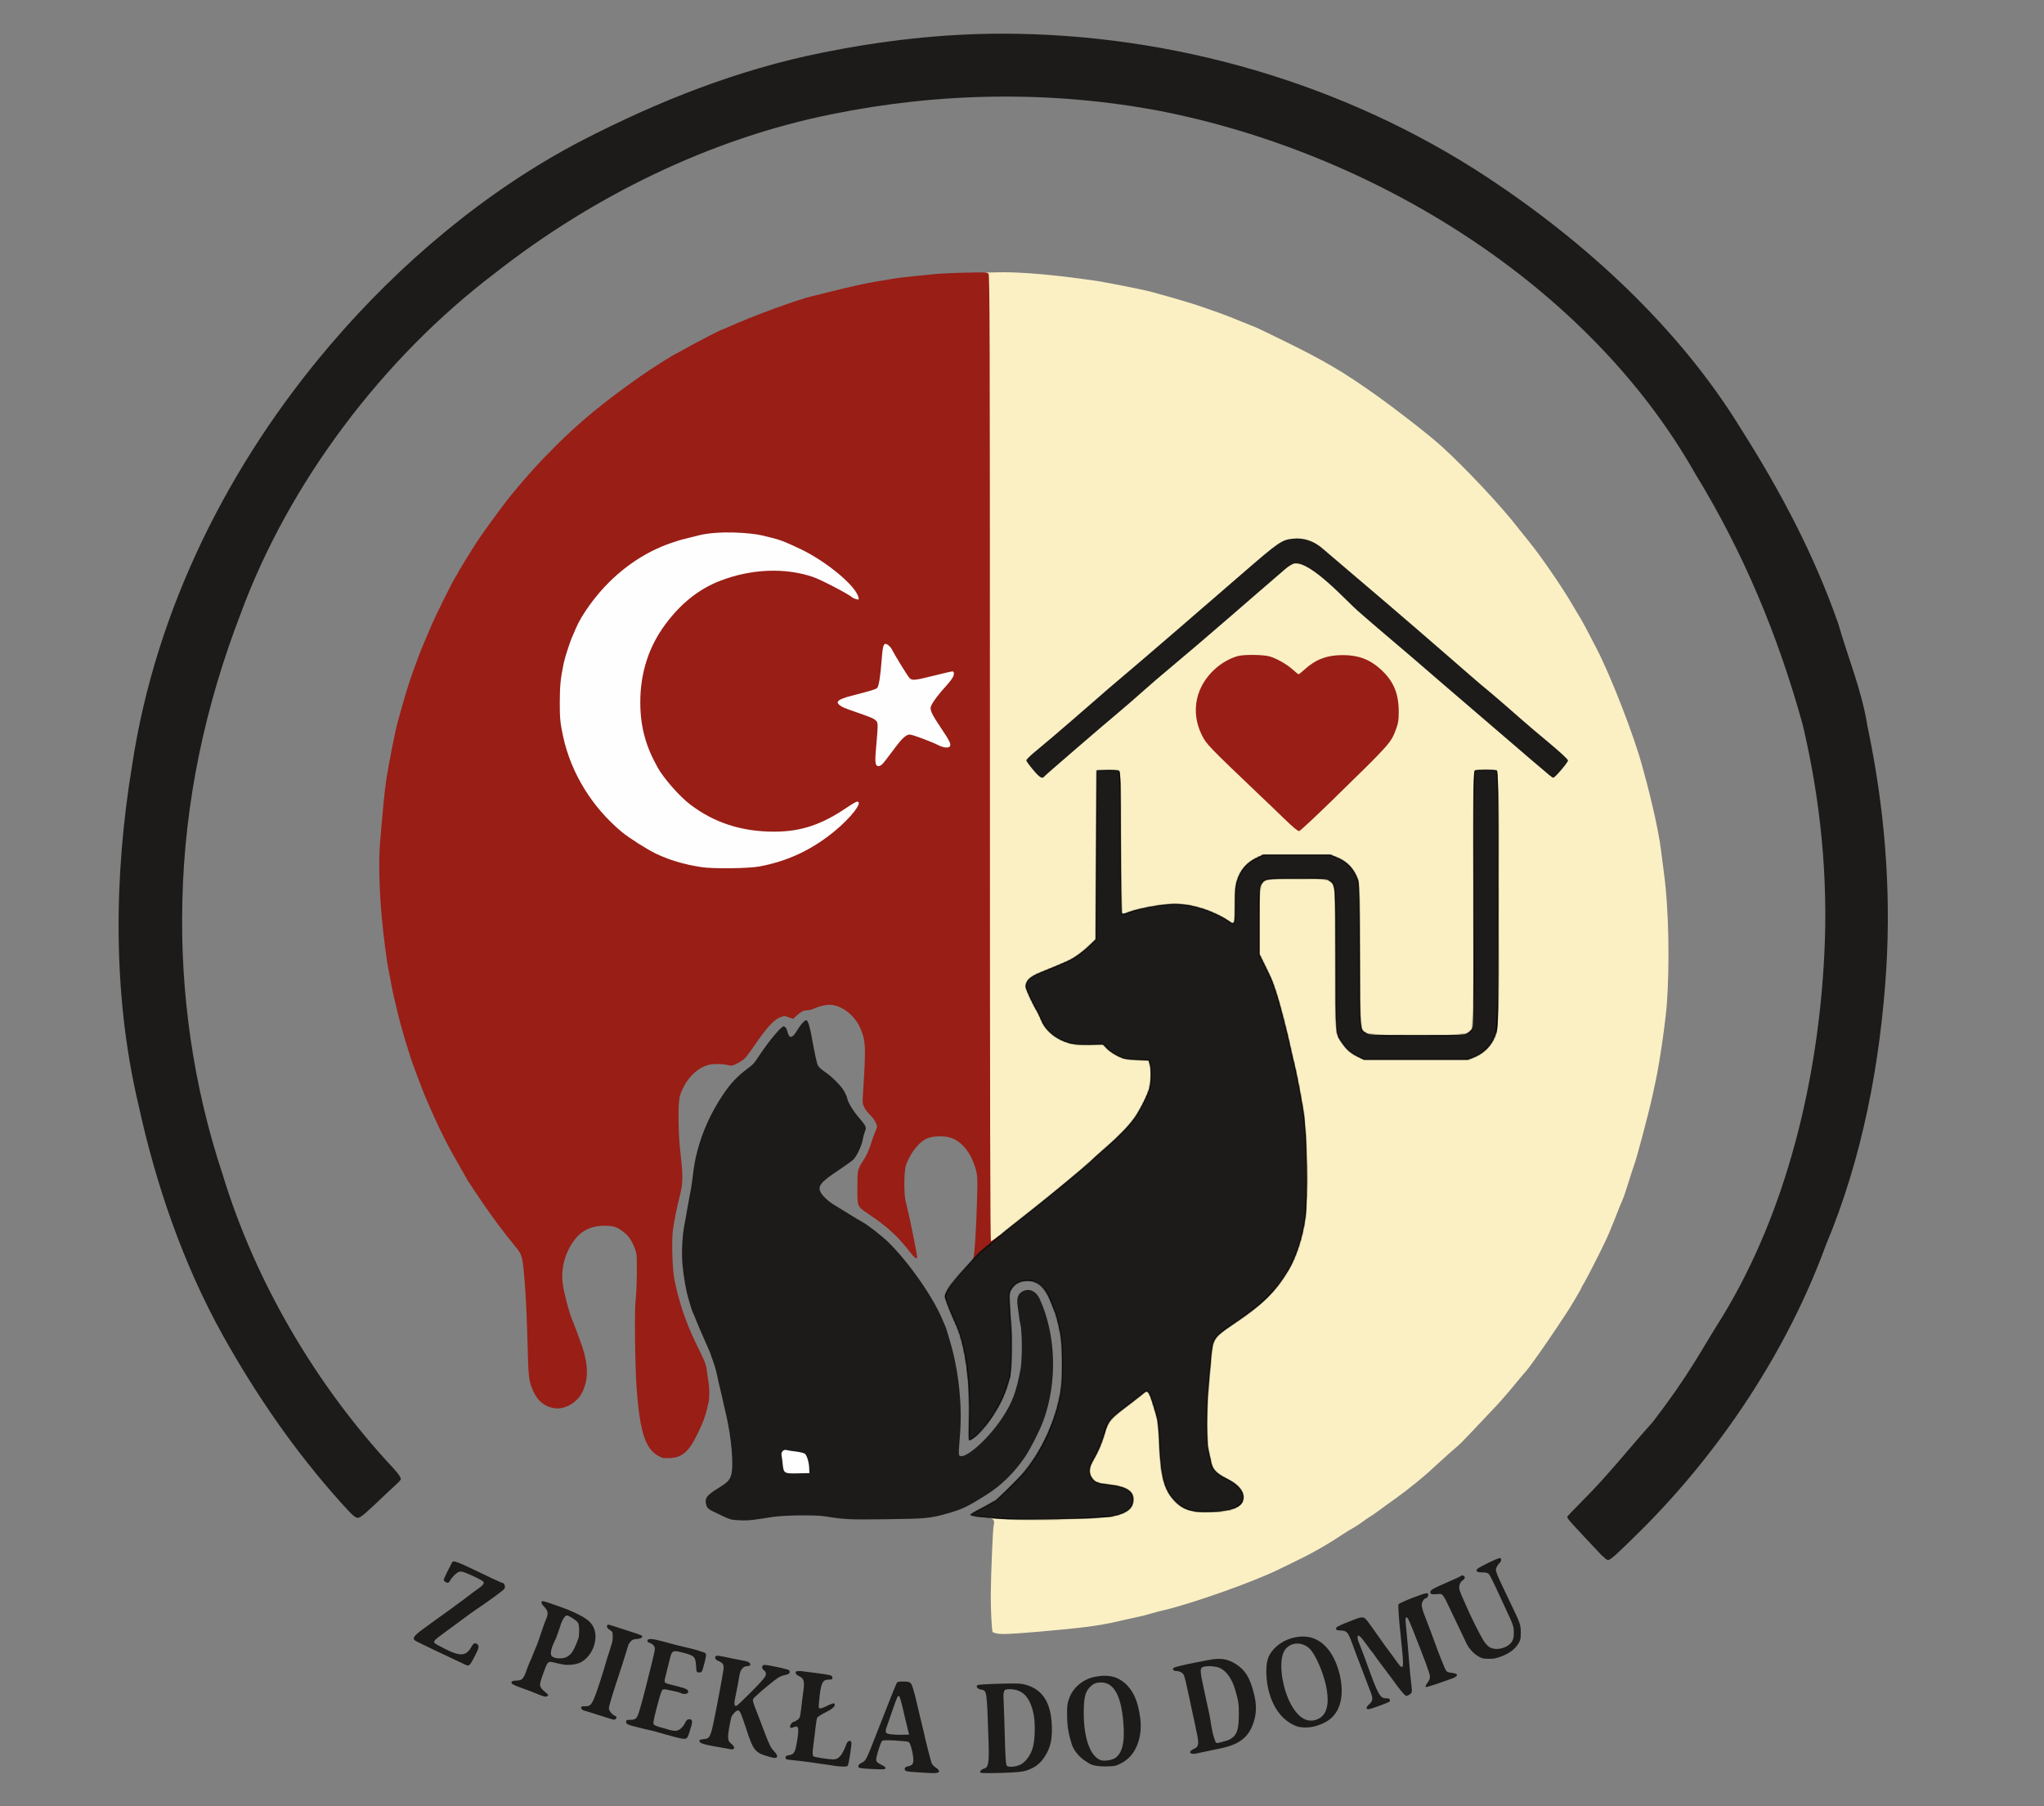 <svg width="1222" height="1080" viewBox="0 0 1222 1080" fill="none" xmlns="http://www.w3.org/2000/svg">
<rect x="0" y="0" width="1222" height="1080" fill="#808080" stroke="none"/>
<path d="M417.885 520.183C407.353 518.58 398.654 516.003 390.353 512.055C384.914 509.421 374.383 502.725 370.092 499.175C352.233 484.348 339.698 463.969 334.949 442.044C333.175 433.916 332.888 430.824 332.888 419.432C332.946 407.926 333.289 404.49 335.35 394.53C335.98 391.495 339.129 381.821 340.216 379.359C340.674 378.443 341.648 376.095 342.449 374.206C345.827 366.078 354.24 354.4 362.595 346.212C374.157 334.82 387.322 326.749 401.631 322.225C407.471 320.336 409.014 319.935 415.655 318.446C433.5 314.445 454.404 317.587 457.267 318.389C458.412 318.675 461.16 319.363 463.335 319.878C473.637 322.283 491.325 331.556 501.112 339.741C511.356 348.27 514.62 352.335 515.02 357.088L515.249 360.18H512.788C511.414 360.18 509.696 359.836 509.009 359.436C508.322 359.092 505.231 357.317 502.142 355.542C488.29 347.529 481.423 344.895 471.007 343.578C454.293 341.516 436.15 345.467 420.695 354.626C411.252 360.237 398.545 374.26 393.049 385.251C379.999 411.012 382.232 440.094 398.946 463.336C401.866 467.402 410.565 476.388 414.344 479.251C421.325 484.577 430.371 489.383 437.524 491.559C454.467 496.655 470.377 496.77 484.515 491.788C489.496 490.013 498.595 485.149 504.604 481.084C509.127 477.992 510.157 477.534 512.444 477.534H515.135V480.282C515.135 483.603 512.845 487.322 507.524 492.533C492.813 506.902 475.701 515.946 455.896 519.725C449.315 520.985 425.046 521.271 417.89 520.183H417.885Z" fill="#FEFEFE"/>
<path d="M521.939 458.529C521.481 457.728 521.367 455.609 521.653 452.119C522.741 435.746 522.798 433.515 521.767 432.37C520.737 431.225 519.821 430.881 509.977 427.446C499.789 423.896 499.102 423.438 499.102 419.948C499.102 416.798 499.904 416.226 507.114 414.336C519.248 411.187 521.767 410.443 522.626 409.641C523.714 408.668 524.63 402.83 525.431 392.294C525.775 388.057 526.29 384.223 526.634 383.823C527.034 383.422 528.294 383.078 529.553 383.078C532.53 383.078 533.561 384.281 539.111 393.668C545.349 404.259 545.349 404.259 547.123 404.259C547.925 404.259 552.734 403.228 557.769 401.968C567.67 399.506 571.449 399.105 572.021 400.594C573.224 403.686 571.678 407.176 566.926 412.272C565.609 413.703 563.09 416.738 561.316 419.026L558.052 423.263L559.255 425.553C559.884 426.813 562.06 430.249 564.006 433.109C566.01 435.972 568.186 439.404 568.873 440.721C570.304 443.527 570.476 447.303 569.216 448.334C568.128 449.25 562.177 448.735 559.887 447.532C559.029 447.074 555.136 445.414 551.245 443.811C544.894 441.234 544.092 441.005 543.004 441.749C541.516 442.723 538.997 445.757 534.362 452.053C528.924 459.379 528.523 459.78 525.32 459.78C523.144 459.78 522.515 459.551 521.942 458.521L521.939 458.529Z" fill="#FEFEFE"/>
<path d="M467.509 881.291C466.993 880.661 466.478 878.543 466.249 876.252C466.02 874.077 465.734 871.156 465.562 869.785C465.276 868.01 465.505 866.979 466.192 865.891C467.28 864.231 467.394 864.231 477.754 865.834C483.021 866.693 483.934 867.208 484.449 869.842C485.594 875.282 486.052 879.344 485.708 880.719L485.365 882.265H476.838C469.512 882.265 468.253 882.15 467.509 881.291Z" fill="#FEFEFE"/>
<path d="M596.519 976.723C595.202 976.494 593.828 976.093 593.484 975.75C592.912 975.177 592.225 961.094 592.339 952.68C592.454 940.372 593.599 913.58 594.057 912.091C594.801 909.743 594.114 908.197 592.11 907.682C591.309 907.51 590.679 906.938 590.679 906.48C590.679 905.735 591.194 905.678 593.713 905.964C604.359 907.224 654.384 906.651 662.224 905.105C668.576 903.903 671.439 902.815 673.442 900.811C678.824 895.371 673.385 890.393 660.85 889.247C652.323 888.446 649.632 885.984 649.632 879.058C649.632 876.195 649.976 874.878 651.407 872.19C655.128 865.321 656.502 862.229 658.217 856.733C659.19 853.583 660.392 850.265 660.793 849.234C661.652 847.288 664.629 844.654 675.389 836.468C678.08 834.407 680.885 832.174 681.684 831.487C683.287 829.998 687.58 829.654 688.379 830.914C690.097 833.548 693.761 846.543 694.047 850.778C694.161 852.839 694.562 859.364 694.906 865.376C695.822 882.322 697.882 889.247 703.948 895.66C709.616 901.673 716.14 903.216 729.075 901.73C734.743 901.1 739.778 899.039 740.694 896.92C742.297 893.485 738.69 889.193 731.251 885.471C724.956 882.322 723.41 880.604 722.208 875.396C719.975 865.493 719.918 864.348 720.204 846.944C720.548 830.17 720.834 825.248 722.551 809.219C723.181 803.095 723.696 800.632 724.612 799.086C725.815 797.082 730.337 793.418 737.491 788.668C754.319 777.505 763.82 767.43 770.687 753.576C774.809 745.162 777.039 737.776 778.699 726.727C779.73 719.745 779.902 688.372 778.986 678.183C777.898 666.619 774.635 647.669 771.26 633.532C764.679 605.709 760.729 591.855 757.236 584.243C756.263 582.239 755.519 580.463 755.519 580.292C755.519 580.177 754.546 578.459 753.401 576.455L751.225 572.848V550.694C751.225 529.113 751.282 528.54 752.427 526.937C754.66 523.96 754.889 523.902 775.894 523.902H795.353L797.3 525.907C798.788 527.453 799.304 528.54 799.647 531.174C799.933 533.007 800.105 552.297 800.105 573.993C800.105 596.09 800.334 614.238 800.62 615.211C802.624 621.851 806.915 626.89 813.212 629.924L817.048 631.814L844.637 631.986C861.752 632.1 873.428 631.928 875.372 631.585C881.724 630.44 886.876 626.947 890.368 621.51C894.204 615.441 894.032 619.563 894.032 537.187C894.032 469.867 893.918 462.766 893.116 462.423C891.971 461.965 884.646 461.965 883.501 462.423C882.7 462.766 882.585 470.035 882.585 539.019C882.585 598.841 882.413 615.501 881.841 616.646C881.44 617.39 880.238 618.65 879.207 619.337L877.204 620.711L846.867 620.54L816.473 620.368L814.584 618.993C813.553 618.249 812.408 617.047 812.122 616.245C811.836 615.443 811.607 598.154 811.607 574.969C811.607 550.64 811.378 533.694 811.034 531.464C809.775 523.908 805.252 517.781 798.442 514.518L794.721 512.743H775.548C756.833 512.743 756.318 512.8 753.57 514.06C749.677 515.835 746.073 518.927 743.783 522.417C740.577 527.226 740.061 529.743 740.061 541.478C740.061 547.204 739.89 552.24 739.718 552.756C739.145 554.302 734.909 553.958 732.565 552.183C729.53 549.835 720.831 545.887 715.163 544.227C705.205 541.364 692.784 541.994 679.849 546.059C677.215 546.861 673.669 547.548 671.951 547.605L668.802 547.662L668.631 505.184L668.516 462.649L667.199 462.363C666.512 462.191 663.993 462.076 661.646 462.191L657.352 462.363L657.066 512.74C656.894 540.448 656.723 563.231 656.608 563.346C656.551 563.46 654.891 565.121 652.944 567.068C649.108 570.847 643.959 574.566 640.18 576.226C633.313 579.204 630.164 580.578 625.527 582.35C619.917 584.526 615.969 587.16 615.454 588.989C615.111 590.535 617.343 595.686 621.236 602.328C622.267 604.046 623.698 606.966 624.385 608.738C626.732 614.636 633.599 620.016 641.328 622.077C643.618 622.649 647.397 622.936 652.947 622.936H661.188L662.677 624.539C667.486 629.635 672.177 631.522 681.621 632.037L688.259 632.381L689.003 634.671C690.263 638.336 689.633 650.357 687.973 654.706C684.595 663.464 679.502 671.652 673.491 677.833C670.285 681.154 649.28 699.987 640.467 707.431C634.115 712.813 617.63 725.977 610.359 731.474C607.554 733.593 605.149 735.482 604.977 735.712C604.806 735.883 602.458 737.773 599.768 739.891C595.474 743.212 594.443 743.728 592.442 743.728H590.095V455.838C590.095 297.552 589.923 166.86 589.752 165.486L589.408 162.966L597.592 162.795C607.493 162.566 624.895 163.883 640.349 165.887C646.529 166.746 652.541 167.49 653.628 167.662C658.437 168.234 683.564 173.159 688.256 174.473C703.253 178.596 711.894 181.169 717.219 183.002C720.482 184.147 725.632 185.922 728.609 186.953C731.586 187.983 737.823 190.445 742.517 192.392C747.155 194.282 751.045 195.885 751.159 195.885C751.331 195.885 758.427 199.321 767.072 203.555C791.741 215.634 803.016 222.273 822.361 236.013C836.613 246.202 854.641 260.285 862.256 267.21C876.68 280.377 897.914 303.046 907.529 315.583C909.418 317.988 912.223 321.481 913.766 323.368C920.347 331.267 934.142 351.305 940.096 361.609C941.928 364.758 943.989 368.248 944.733 369.393C945.935 371.34 949.885 378.666 954.749 388.226C963.391 405.057 977.185 440.607 981.879 458.352C982.624 461.215 983.769 465.449 984.456 467.797C985.486 471.576 987.719 480.792 989.036 486.687C990.639 493.841 992.413 503.174 992.929 507.581C993.329 510.444 994.245 517.655 994.99 523.61C997.623 543.474 998.253 576.736 996.535 600.035C995.734 610.911 992.299 634.668 989.955 645.659C989.497 647.778 988.581 652.012 987.951 654.99C985.604 665.809 978.221 693.574 976.79 697.067C976.389 698.04 974.958 702.392 973.641 706.741C972.324 711.093 970.664 716.014 969.92 717.617C969.176 719.221 967.115 724.257 965.397 728.837C963.622 733.418 960.874 739.886 959.274 743.15C954.523 752.938 948.972 763.7 947.197 766.735C946.281 768.281 945.537 769.598 945.537 769.712C945.537 770.228 938.956 781.448 936.552 784.998C935.063 787.231 932.373 791.236 930.655 793.87C924.246 803.544 914.914 816.768 912.681 819.345C911.365 820.776 907.529 825.414 904.04 829.649C900.605 833.886 894.653 840.525 890.818 844.476C887.039 848.427 881.546 854.207 878.626 857.357C875.707 860.506 872.332 863.881 871.187 864.798C869.068 866.515 860.026 874.643 856.591 877.85C851.782 882.488 841.079 891.131 834.212 895.998C831.75 897.716 827.574 900.751 824.883 902.752C822.249 904.699 819.501 906.588 818.814 906.932C818.185 907.333 816.353 908.535 814.75 909.738C813.204 910.94 810.685 912.543 809.196 913.402C807.651 914.204 804.387 916.208 801.929 917.869C792.714 923.993 783.328 929.26 772.393 934.471C771.134 935.101 767.527 936.876 764.381 938.365C749.385 945.748 712.467 958.801 695.985 962.637C693.924 963.095 690.832 963.897 689.118 964.412C685.225 965.557 683.106 966.13 677.957 967.218C675.781 967.676 671.261 968.649 667.941 969.451C657.238 971.97 646.535 973.345 620.721 975.575C604.98 976.892 599.773 977.178 596.51 976.72L596.519 976.723ZM791.581 479.884C829.128 443.247 829.93 442.388 833.078 433.744C836.971 423.04 833.25 410.503 823.578 401.745C811.558 390.868 795.302 390.582 782.824 400.943C777.958 405.009 774.698 405.238 770.862 401.802C767.656 398.882 761.59 395.449 757.64 394.247C754.033 393.159 744.59 393.101 741.155 394.132C728.677 397.969 718.432 409.704 716.887 422.012C716.314 426.764 717.402 431.972 720.093 437.469C722.783 442.909 725.302 445.597 747.796 466.952C759.3 477.886 772.98 491.053 774.927 493.114C775.442 493.629 776.129 494.03 776.53 493.973C776.873 493.916 783.683 487.563 791.584 479.89L791.581 479.884ZM626.054 459.391C627.886 457.845 635.669 451.263 643.283 444.621C650.952 438.039 659.425 430.71 662.17 428.362C664.861 426.072 668.636 422.808 670.526 421.15C674.476 417.715 677.908 414.74 682.259 411.133C686.209 407.811 689.47 405.009 691.989 402.775C693.076 401.802 698 397.565 702.863 393.388C707.729 389.208 713.165 384.573 714.883 383.084C716.6 381.595 723.696 375.528 730.624 369.631C737.548 363.676 744.876 357.38 746.937 355.605C748.998 353.83 754.262 349.309 758.67 345.53C763.079 341.808 767.198 338.261 767.828 337.631C769.717 335.856 772.465 334.997 776.011 334.997C779.904 334.997 781.164 335.684 788.088 341.751C790.493 343.87 793.985 346.904 795.872 348.448C797.704 350.051 800.566 352.456 802.166 353.887C805.315 356.636 806.288 357.495 812.182 362.473C814.243 364.191 817.048 366.596 818.477 367.913C819.908 369.173 821.854 370.833 822.828 371.635C823.744 372.436 828.095 376.158 832.443 379.935C836.794 383.714 841.428 387.719 842.745 388.807C845.092 390.811 855.623 399.798 867.414 409.93C870.906 412.908 875.025 416.398 876.571 417.772C878.174 419.089 880.235 420.921 881.151 421.723C882.124 422.582 884.93 424.986 887.446 427.162C889.965 429.281 897.061 435.405 903.244 440.673C919.328 454.527 927.856 461.796 928.371 461.968C928.6 462.025 930.145 460.536 931.863 458.589L934.897 455.039L932.092 452.463C929.287 449.943 895.69 421.036 891.682 417.715C890.537 416.741 884.872 411.874 879.09 406.838C873.308 401.799 866.383 395.79 863.693 393.557C861.002 391.324 855.452 386.574 851.33 382.967C847.208 379.416 836.047 369.8 826.489 361.614C810.691 348.104 797.24 336.483 793.178 332.933C792.262 332.189 791.575 331.158 791.575 330.7C791.575 330.242 791.174 329.841 790.602 329.841C790.086 329.841 788.884 329.211 787.911 328.467C783.503 325.146 777.838 323.256 773.83 323.829C772.285 324.058 769.537 324.917 767.707 325.833C764.043 327.608 761.012 330.07 734.912 352.739C732.851 354.514 725.926 360.466 719.457 366.021C712.991 371.575 704.747 378.615 701.14 381.764C691.697 389.892 667.543 410.674 661.703 415.653C659.013 417.944 655.237 421.207 653.348 422.865C651.459 424.526 646.194 429.046 641.614 432.94C637.034 436.834 633.03 440.266 632.686 440.61C632.286 440.896 629.767 443.129 627.019 445.477C624.213 447.824 620.667 450.974 619.121 452.402L616.316 454.979L619.235 458.529C620.896 460.476 622.327 462.079 622.441 462.079C622.613 462.079 624.216 460.877 626.048 459.388L626.054 459.391Z" fill="#FBF0C4"/>
<path d="M396.078 871.617C386.177 867.838 382.684 858.279 380.566 829.311C379.65 816.602 379.249 783.114 379.994 777.502C380.337 774.811 380.681 767.485 380.738 761.186C380.795 750.482 380.738 749.508 379.478 746.302C377.589 741.435 375.872 738.975 372.783 736.57C368.718 733.478 366.829 732.849 361.221 732.849C352.98 732.906 347.026 735.998 342.506 742.637C337.354 750.25 335.296 759.01 336.495 767.883C337.068 772.521 340.274 784.829 341.705 788.09C342.793 790.609 347.029 801.944 348.114 805.208C351.778 816.313 351.778 824.67 348.228 832.171C345.366 838.241 338.213 842.589 332.144 842.017C326.19 841.387 321.67 838.009 318.979 832.114C316.117 825.875 315.888 824.1 315.373 802.688C314.743 778.358 313.369 757.579 312.052 752.311C311.365 749.505 310.621 748.303 307.472 744.469C301.178 736.857 295.51 729.241 289.044 719.911C286.754 716.647 280.173 706.687 279.543 705.656C271.302 691.229 269.012 687.11 265.977 681.212C262.886 675.142 258.366 665.411 255.446 658.428C254.988 657.34 254.244 655.565 253.786 654.535C253.328 653.504 252.24 650.641 251.324 648.239C250.408 645.834 248.863 641.714 247.889 639.137C246.115 634.385 245.886 633.698 243.08 624.654C239.187 612.231 235.412 596.831 233.522 586.298C233.179 584.237 232.664 581.546 232.377 580.286C231.347 575.877 229.458 561.282 228.313 549.088C226.767 533.058 226.309 515.027 227.168 504.437C228.656 486.117 230.087 471.235 230.946 466.082C232.664 455.434 236.328 436.828 237.527 432.593C237.813 431.677 238.844 427.898 239.817 424.294C242.851 413.474 245.027 406.603 247.371 400.25C248.574 396.929 250.119 392.809 250.749 391.092C251.436 389.374 252.638 386.282 253.554 384.223C254.413 382.162 256.245 377.928 257.562 374.778C260.31 368.196 270.841 347.013 272.501 344.666C273.074 343.807 273.589 342.948 273.589 342.833C273.589 342.375 282.231 328.349 285.666 323.142C289.673 317.072 301.464 301.045 305.526 296.064C315.656 283.813 321.553 277.288 331.683 267.153C346.68 252.154 360.36 240.877 382.624 225.133C389.033 220.61 403.687 211.337 404.431 211.337C404.488 211.337 407.351 209.733 410.783 207.844C416.622 204.523 431.158 197.025 431.788 197.025C431.959 197.025 433.448 196.395 435.108 195.65C449.647 189.068 476.491 179.162 485.935 176.989C487.022 176.76 492.058 175.501 497.096 174.241C507.856 171.492 517.814 169.317 523.425 168.4C525.658 168.057 528.749 167.542 530.292 167.255C536.131 166.167 541.224 165.595 559.484 163.82C562.632 163.533 570.816 163.133 577.629 163.018C588.275 162.732 590.164 162.846 590.965 163.591C591.71 164.392 591.824 194.445 591.824 453.256C591.824 663.808 591.996 742.004 592.454 742.004C592.797 742.004 594.057 741.26 595.259 740.287C597.893 738.168 598.122 738.168 598.122 740.115C598.122 741.718 595.488 744.524 593.427 745.154C592.912 745.325 592.339 746.127 592.168 746.871C591.767 748.36 590.221 749.448 587.588 749.963C585.985 750.307 585.355 750.937 584.725 753.055C584.496 753.685 583.088 755.5 582 755.5C580.34 755.5 581.004 753.972 581.805 752.483C582.664 750.765 583.695 733.822 584.21 714.242C584.439 705.255 584.324 702.736 583.523 699.644C581.176 690.657 576.198 683.728 570.072 680.868C566.351 679.15 560.171 678.864 555.476 680.181C550.381 681.613 544.487 688.595 541.625 696.612C540.48 699.876 540.308 713.1 541.338 717.678C541.682 719.281 542.655 723.404 543.457 726.836C545.174 734.506 548.323 750.364 548.323 751.509C548.323 753.285 546.72 752.139 543.628 748.074C536.818 739.259 530.349 733.304 519.704 726.149C512.207 721.11 512.55 721.797 512.607 710.062C512.607 698.957 512.55 699.357 516.729 692.83C517.932 690.998 519.649 687.218 520.508 684.415C521.367 681.61 522.569 678.234 523.199 676.917C523.771 675.543 524.286 674.112 524.286 673.654C524.286 671.936 522.512 668.901 520.279 666.728C518.962 665.468 517.359 663.407 516.729 662.147C515.642 660.086 515.584 659.284 515.928 653.847C517.76 625.739 517.645 622.363 514.268 614.576C511.176 607.536 504.366 601.867 497.668 600.836C494.92 600.436 490.457 601.295 486.793 602.955C485.534 603.528 483.587 604.043 482.5 604.043C480.324 604.043 478.721 604.902 475.919 607.536L474.201 609.139L471.568 608.223C469.106 607.307 468.763 607.307 466.301 608.28C462.923 609.54 458.46 614.292 452.335 623.222C445.697 632.839 445.181 633.411 441.231 635.53C437.853 637.305 437.567 637.362 434.879 636.733C430.929 635.874 425.436 635.931 422.459 637.019C415.305 639.481 409.18 646.521 406.489 655.225C405.287 659.175 405.401 677.092 406.661 687.911C408.378 702.681 408.378 707.145 406.661 713.959C404.542 722.545 403.34 728.271 402.31 735.425C401.451 741.266 401.966 759.068 403.168 764.908C405.974 778.762 410.207 791.185 416.276 803.55C421.314 813.739 422.001 815.4 422.456 818.721C422.742 820.439 423.315 824.504 423.773 827.765C424.231 831.026 424 836 423.83 837.496C421.883 846.426 420.91 849.174 416.963 857.36C411.982 867.721 407.863 871.385 400.764 871.729C398.646 871.843 396.527 871.786 396.069 871.614L396.078 871.617ZM454.172 518.008C470.887 514.858 485.079 508.219 498.53 497.285C508.66 489.043 516.274 479.251 512.439 479.251C511.923 479.251 509.175 480.855 506.316 482.802C491.147 493.105 478.784 497.228 462.76 497.228C443.415 497.228 426.93 491.903 412.62 480.969C406.326 476.217 396.937 465.512 393.276 459.045C385.95 445.992 382.859 434.543 382.802 420.117C382.745 402.369 387.84 386.514 398.027 372.946C407.356 360.466 418.116 351.995 430.709 347.185C449.309 340.03 469.515 339.286 486.227 345.009C490.864 346.612 506.831 354.912 509.407 357.088C509.865 357.489 511.01 358.004 511.926 358.233C513.529 358.634 513.586 358.577 513.186 356.974C511.411 350.048 493.955 335.564 478.386 328.178C469.744 324.055 466.08 322.623 461.615 321.596C459.439 321.08 461.615 321.596 455.546 320.107C449.477 318.618 429.738 316.967 417.369 320.164C405 323.361 409.185 322.054 403.346 323.943C389.036 328.467 375.872 336.538 364.31 347.929C355.954 356.115 347.539 367.793 344.164 375.924C343.362 377.813 342.389 380.161 341.931 381.077C340.843 383.539 337.695 393.213 337.065 396.248C335.118 405.636 334.717 409.758 334.66 419.432C334.603 428.992 334.946 432.599 336.664 440.326C341.416 462.251 353.951 482.633 371.807 497.457C376.101 501.007 386.632 507.704 392.068 510.338C400.366 514.289 409.068 516.862 419.599 518.466C426.581 519.496 447.531 519.267 454.17 518.008H454.172ZM527.836 456.525C528.637 455.609 531.156 452.345 533.446 449.256C539.229 441.414 541.573 439.181 543.92 439.181C545.523 439.181 556.913 443.418 561.493 445.763C564.012 447.023 566.989 447.309 567.788 446.336C568.818 445.133 567.845 443.072 562.75 435.517C557.654 427.904 556.341 425.442 556.341 423.209C556.341 421.491 560.234 415.997 565.498 410.271C566.929 408.725 568.704 406.492 569.391 405.346C570.65 403.285 570.593 401.396 569.276 401.396C568.933 401.396 564.467 402.426 559.489 403.686C546.497 406.892 545.294 407.064 543.634 405.232C542.489 403.972 534.763 391.435 532.931 387.771C532.53 387.084 531.614 386.11 530.813 385.537C528.351 383.991 527.836 385.194 527.149 393.952C526.347 404.542 525.431 410.382 524.344 411.356C523.485 412.157 520.966 412.902 508.832 416.051C501.22 418.055 499.388 419.487 501.85 421.491C503.224 422.693 504.827 423.38 511.694 425.728C520.909 428.935 522.168 429.45 523.599 430.767C525.031 432.084 525.031 432.313 523.657 448.4C522.97 456.127 523.313 458.074 525.317 458.074C525.889 458.074 527.034 457.387 527.836 456.528V456.525Z" fill="#991E16"/>
<path d="M767.427 489.155C762.961 484.803 756.667 478.793 753.518 475.816C721.925 445.703 721.238 444.962 718.375 439.178C711.623 425.324 714.883 409.982 726.903 399.506C730.681 396.185 735.716 393.382 740.067 392.237C743.788 391.206 755.293 391.378 759.068 392.466C763.362 393.726 769.371 397.161 772.92 400.365C774.523 401.854 776.069 403.056 776.355 403.113C776.584 403.113 778.244 401.854 779.962 400.25C786.543 394.238 793.355 391.664 802.742 391.664C812.013 391.664 818.826 394.184 825.292 400.021C833.075 407.061 836.224 414.448 836.224 425.496C836.224 430.42 835.995 432.135 834.793 435.456C831.587 444.214 831.816 443.985 796.845 478.106C786.371 488.353 777.328 496.767 776.699 496.882C775.954 496.996 773.092 494.649 767.427 489.155Z" fill="#991E16"/>
<path d="M549.528 1059.67C541.458 1059.16 540.886 1059.04 540.886 1057.55C540.886 1056.75 541.401 1056.35 542.718 1056.06C545.294 1055.55 546.038 1054.69 546.038 1052.29C546.038 1048.79 544.321 1041.98 543.233 1041.47C542.718 1041.18 539.054 1040.84 535.107 1040.61C529.496 1040.32 527.781 1040.38 527.266 1040.95C526.236 1042.27 523.659 1050.63 523.831 1052.17C523.946 1053.37 524.633 1054 526.751 1055.03C529.442 1056.29 530.071 1057.21 528.697 1057.73C528.354 1057.9 524.633 1057.84 520.571 1057.61C513.704 1057.21 513.131 1057.1 513.131 1056.01C513.131 1055.32 513.818 1054.58 514.849 1054.06C517.711 1052.69 517.539 1053.09 524.349 1035.69C529.96 1021.26 534.938 1008.78 535.911 1006.66C536.426 1005.52 536.884 1005.34 540.033 1005.34C542.838 1005.34 543.811 1005.57 544.613 1006.49C545.185 1007.12 546.388 1011.01 547.475 1015.48C548.506 1019.83 549.88 1025.72 550.567 1028.53C551.311 1031.39 551.998 1034.31 552.17 1035.11C553.029 1039.41 556.521 1053.26 557.093 1054.4C557.437 1055.15 558.582 1056.29 559.612 1056.92C560.815 1057.67 561.502 1058.52 561.387 1059.1C561.158 1060.24 559.269 1060.36 549.539 1059.67H549.528ZM542.5 1033C542.314 1032 541.859 1030.3 541.516 1028.99C541.172 1027.61 540.657 1025.44 540.371 1024.12C539.054 1018.05 537.852 1013.93 537.394 1013.93C536.649 1013.93 536.191 1014.96 533.558 1022.52C532.184 1026.47 530.695 1030.76 530.237 1032.13C528.921 1035.86 529.264 1036.48 532.585 1036.89C534.188 1037.11 536.993 1037.23 538.879 1037.17L542.314 1037.11H543.5L542.5 1033Z" fill="#1C1B1A"/>
<path d="M586.217 1059.84C585.358 1059.27 586.789 1057.78 588.793 1057.21C590.911 1056.52 591.369 1053.37 591.026 1042.04C589.938 1009.75 590.11 1010.84 586.446 1010.15C584.442 1009.81 583.354 1008.44 584.27 1007.52C584.556 1007.23 590.393 1006.83 597.32 1006.66C608.138 1006.37 610.313 1006.43 613.29 1007.29C623.191 1010.1 628.115 1017.65 628.802 1030.99C629.203 1038.72 628.287 1043.76 625.596 1048.57C622.562 1053.95 619.301 1056.64 613.863 1058.47C611.115 1059.39 608.138 1059.67 598.694 1059.96C592.228 1060.19 586.617 1060.13 586.217 1059.84ZM610.141 1054.98C613.118 1053.43 615.981 1049.65 617.352 1045.25C618.783 1040.66 619.069 1030.53 617.924 1024.81C615.806 1014.56 611.344 1009.92 603.5 1009.92C599.894 1009.92 599.665 1010.55 600.065 1018.34C600.237 1022.06 600.581 1031.51 600.752 1039.41C600.924 1047.25 601.325 1054.29 601.611 1054.98C602.012 1056.12 602.527 1056.29 604.817 1056.29C606.534 1056.29 608.538 1055.78 610.141 1054.98Z" fill="#1C1B1A"/>
<path d="M498.816 1055.72C497.27 1055.44 493.778 1054.92 491.09 1054.58C488.399 1054.23 484.452 1053.66 482.219 1053.32C480.044 1053.03 476.265 1052.57 473.921 1052.34C470.142 1052.06 469.627 1051.88 469.627 1050.85C469.627 1050.17 470.085 1049.65 470.772 1049.54C475.008 1048.85 475.352 1048.28 476.726 1039.81C477.814 1032.65 477.356 1031.28 474.15 1032.77C473.005 1033.28 472.661 1033.22 472.375 1032.54C472.031 1031.62 473.634 1029.39 474.665 1029.39C474.951 1029.39 475.867 1028.87 476.726 1028.3C478.157 1027.27 478.386 1026.64 479.016 1021.26C479.359 1018 479.989 1013.25 480.333 1010.67C481.077 1005 480.619 1003.51 477.642 1002.08C476.44 1001.51 475.638 1000.71 475.638 1000.08C475.638 998.877 477.127 998.762 482.963 999.621C485.082 999.907 489.143 1000.48 492.063 1000.82C496.242 1001.4 497.387 1001.74 497.559 1002.54C497.903 1003.92 497.502 1004.2 495.441 1004.2C491.605 1004.2 490.689 1006.26 489.659 1017.54C489.315 1021.15 489.372 1021.38 490.46 1021.38C491.09 1021.38 493.151 1020.63 494.926 1019.66C496.758 1018.74 498.475 1018.23 498.704 1018.46C499.906 1019.66 498.303 1021.38 493.666 1023.72C491.033 1025.04 488.685 1026.53 488.514 1027.05C488.285 1027.56 487.884 1030.02 487.598 1032.54C487.311 1035.06 486.853 1039.07 486.51 1041.42C485.708 1047.26 485.651 1049.37 486.281 1050C486.853 1050.57 494.866 1051.83 498.129 1051.89C501.392 1051.95 503.568 1049.43 506.026 1042.73C506.713 1040.79 508.431 1040.16 509.003 1041.59C509.347 1042.45 507.458 1054.75 506.828 1055.67C506.427 1056.36 503.049 1056.36 498.816 1055.73V1055.72Z" fill="#1C1B1A"/>
<path d="M652.487 1054.98C650.487 1054.18 646.031 1051.2 643.684 1048.11C642.539 1046.62 642.531 1046.61 641.623 1044.9C640.881 1043.5 640.965 1043.32 640.5 1042L639.5 1038.5C639.11 1036.61 638.016 1032.99 637.959 1025.67C637.902 1019.71 638.074 1018.28 639.333 1015.08C641.68 1008.72 647.746 1003.8 654.788 1002.48C661.598 1001.16 666.693 1002.02 670.987 1005.12C677.055 1009.52 680.373 1016.56 681.747 1027.56C682.983 1037.87 679.755 1049.82 669.67 1054.52C666.979 1055.78 666.649 1055.99 661.5 1056.1C658.888 1056.14 654.987 1055.98 652.487 1054.98ZM666.864 1050.97C670.7 1048.16 672.246 1042.61 671.788 1033.11C670.872 1014.9 666.464 1005.91 658.337 1005.91C655.188 1005.91 653.528 1006.6 651.413 1008.89C648.722 1011.75 647.92 1015.19 647.92 1024.29C647.92 1039.69 652.1 1050.74 658.509 1052.46C660.627 1053.03 665.204 1052.23 666.864 1050.97Z" fill="#1C1B1A"/>
<path d="M459.892 1050.34C451.308 1047.88 450.451 1046.85 445.986 1033.22C443.18 1024.69 442.379 1022.75 441.406 1022.63C440.146 1022.46 437.455 1025.32 437.055 1027.27C434.65 1039.06 434.65 1040.61 437.455 1042.78C439.631 1044.5 439.287 1046.28 436.826 1045.82C435.967 1045.65 432.074 1044.96 428.127 1044.27C420.401 1042.96 418.111 1042.15 418.111 1040.84C418.111 1040.26 418.855 1039.92 420.515 1039.81C424.294 1039.52 424.752 1038.72 426.982 1027.96C428.699 1019.66 432.134 1001.34 432.535 998.072C432.878 995.266 432.248 994.179 429.443 993.033C428.184 992.518 427.554 991.831 427.554 991.087C427.554 989.712 428.527 989.598 432.249 990.399C435.684 991.201 442.894 992.575 445.356 993.033C449.02 993.606 449.879 996.183 446.444 996.183C444.44 996.183 442.608 998.358 442.15 1001.28C441.806 1003.57 440.432 1010.95 439.459 1015.48C438.715 1019.03 439.116 1020.52 440.547 1019.71C441.119 1019.43 445.241 1015.42 449.761 1010.9C456.399 1004.14 457.888 1002.31 457.888 1000.94C457.888 999.907 457.43 999.048 456.686 998.59C455.14 997.617 455.426 995.327 457.029 995.384C460.235 995.556 471.339 998.018 471.74 998.59C472.656 1000.08 471.911 1001 469.335 1001.45C467.961 1001.68 465.957 1002.54 464.87 1003.29C459.946 1006.78 450.503 1014.91 450.216 1015.88C449.93 1016.91 450.216 1017.88 452.735 1024.24C453.823 1027.16 453.709 1026.76 457.201 1035.97C460.063 1043.53 460.75 1044.84 463.212 1047.54C464.243 1048.62 464.758 1049.71 464.586 1050.23C464.185 1051.26 463.155 1051.26 459.892 1050.34Z" fill="#1C1B1A"/>
<path d="M712.481 1048.45C710.706 1047.99 711.393 1046.68 713.912 1045.53C716.431 1044.44 716.832 1042.84 715.802 1037.63C714.829 1032.82 713.397 1025.84 712.596 1022.52C712.367 1021.43 711.737 1018.45 711.222 1015.94C709.447 1007.58 708.474 1003.34 707.901 1001.85C707.329 1000.19 705.325 999.048 703.149 999.048C701.546 999.048 700.745 998.075 701.604 997.216C702.119 996.701 707.727 995.327 715.169 993.895C716.772 993.609 720.207 992.922 722.895 992.406C729.819 991.089 734.113 991.777 739.151 995.098C743.674 998.075 746.247 1001.68 748.251 1007.69C751.285 1016.97 751.629 1022.86 749.568 1029.44C746.648 1038.6 741.098 1043.01 729.479 1045.36C727.589 1045.76 725.013 1046.33 723.754 1046.56C721.177 1047.14 715.627 1048.28 714.31 1048.57C713.852 1048.62 712.994 1048.57 712.478 1048.45H712.481ZM734 1040.5C739.839 1038.09 740.64 1033.8 740.64 1024.41C740.64 1018.57 740.468 1017.25 738.521 1010.5C736.747 1004.14 733.369 999.22 729.479 997.331C726.673 995.956 720.264 995.727 718.661 996.93C717.402 997.846 717.516 999.736 719.635 1009.35C720.436 1012.96 721.467 1017.88 721.982 1020.23C722.497 1022.58 723.331 1026.35 723.528 1027.67C723.725 1028.99 724 1031 724.5 1033.5C725 1036 724.843 1035.23 725 1036C725.157 1036.77 725.989 1039.69 726.333 1040.49C726.963 1042.27 727 1042.5 730.5 1041.5C734 1040.5 734 1040.5 734 1040.5Z" fill="#1C1B1A"/>
<path d="M402.373 1038.2C399.396 1037.46 395.334 1036.31 393.387 1035.68C391.441 1035.05 386.462 1033.99 385.5 1033.78C384.538 1033.57 386.5 1034 385.5 1033.78C384.5 1033.56 382.968 1033.05 380.62 1032.53C375.296 1031.27 374.326 1030.76 374.326 1029.38C374.326 1028.41 374.727 1028.24 376.845 1028.24C379.879 1028.24 380.738 1027.5 381.94 1023.83C382.856 1021.08 386.005 1009.4 386.921 1005.34C387.15 1004.25 388.295 999.73 389.44 995.324C390.585 990.915 391.501 986.623 391.501 985.822C391.501 984.218 390.241 982.787 388.18 982.157C387.379 981.928 386.921 981.413 387.035 980.84C387.322 979.466 390.07 979.637 396.937 981.527C402.833 983.188 405.407 983.817 408.384 984.505C414.281 985.764 421.09 987.768 421.72 988.398C422.35 989.028 422.235 990.116 421.09 994.522C419.716 999.733 419.659 999.905 418.056 999.905C416.396 999.905 416.396 999.905 416.11 995.667C415.766 990.514 415.136 989.884 408.441 988.112C401.917 986.451 401.746 986.509 400.2 992.864C399.456 995.785 398.597 999.217 398.311 1000.48C396.994 1005.69 396.994 1005.86 398.597 1006.49C399.398 1006.78 402.318 1007.58 405.063 1008.21C410.388 1009.52 411.93 1010.38 411.358 1011.87C410.957 1012.9 408.61 1013.07 407.064 1012.27C406.549 1011.99 405.347 1011.59 404.373 1011.41C403.457 1011.24 401.282 1010.78 399.622 1010.38C397.389 1009.87 396.473 1009.87 395.958 1010.38C395.614 1010.73 394.698 1013.3 393.954 1016.05C391.149 1026.3 390.347 1029.91 390.748 1030.88C390.92 1031.28 392.466 1032.02 394.24 1032.54C396.072 1033 398.477 1033.74 399.736 1034.09C403.858 1035.35 405.747 1035 407.92 1032.54C408.951 1031.34 409.5 1030.34 409.809 1029.62C410.5 1028 411.813 1027.62 412.901 1028.02C414.16 1028.47 414.046 1029.85 412.328 1035.11C410.611 1040.5 410.897 1040.38 402.37 1038.21L402.373 1038.2Z" fill="#1C1B1A"/>
<path d="M776.126 1032.37C762.626 1028.15 757.065 1012.36 757.065 999.332C757.065 994.751 757.5 993.5 758.267 990.918C761.587 983.477 770 978.438 779.215 978.438C787.799 978.438 795.07 984.562 799.075 995.155C803.554 1006.95 804.801 1024.09 791.063 1030.3C786.505 1032.42 781.5 1033.5 776.126 1032.37ZM788.89 1027.27C799.762 1020.8 789.726 994.627 784.198 987.139C779.618 980.957 770.805 981.183 767.541 987.539C761.908 999.162 772.691 1036.58 788.89 1027.27Z" fill="#1C1B1A"/>
<path fill-rule="evenodd" clip-rule="evenodd" d="M358.588 1025.61C354.523 1024.29 350.404 1023.03 349.545 1022.81C348 1022.52 346.912 1021.15 347.656 1020.4C347.828 1020.23 348.915 1020.06 350.003 1020.11C353.438 1020.23 354.297 1018.8 358.473 1006.2C360.477 999.907 362.366 993.838 362.595 992.75C363.454 989.887 363.454 989.887 363.454 989.887C363.454 989.887 364.198 987.883 364.599 986.451C365 985.02 365.515 983.302 365.801 982.558C366.088 981.813 366.317 979.981 366.317 978.378C366.317 975.801 366.145 975.4 364.599 974.541C362.137 973.11 362.309 970.59 364.771 971.564C365.458 971.793 369.923 973.224 374.615 974.713C379.367 976.202 383.429 977.633 383.715 977.92C384.688 978.779 383.085 979.809 380.509 979.924C378.62 980.038 377.761 980.439 376.788 981.699C376.043 982.558 375.5 983.599 375.5 984C375.5 984 373.811 989.658 371.864 995.725C365.684 1014.39 364.024 1020 364.024 1021.49C364.024 1022.92 366.314 1025.49 368.089 1026.07C369.176 1026.41 368.203 1028.24 367.058 1028.19C366.486 1028.13 362.707 1026.98 358.588 1025.61Z" fill="#1C1B1A"/>
<path d="M816.994 1021.32C816.822 1020.97 817.395 1020 818.368 1019.14C821.001 1016.68 821.059 1015.71 818.826 1010.1C817.738 1007.29 816.021 1002.88 815.047 1000.19C814.074 997.502 813.044 994.811 812.757 994.181C811.441 990.917 810.353 987.943 808.464 982.732C805.888 975.749 805.2 974.948 801.539 974.833C799.192 974.719 798.734 974.547 798.734 973.631C798.734 972.829 800.223 971.97 805.716 969.852C816.075 965.786 814.93 965.614 819.796 972.314C822.029 975.463 824.949 979.468 826.148 981.243C827.351 983.019 829.297 985.652 830.442 987.141C831.587 988.63 833.133 990.749 833.934 991.894C838.743 998.877 839.316 998.476 838.457 988.744C838.114 984.794 837.598 979.815 837.369 977.582C836.453 969.797 835.766 959.949 836.052 959.262C836.281 958.574 842.121 956.055 850.076 953.249C851.736 952.677 853.339 952.39 853.568 952.677C854.312 953.307 853.454 955.54 852.538 955.54C851.393 955.54 849.961 957.83 849.961 959.72C849.961 960.636 850.591 962.926 851.335 964.873C853.454 970.255 857.289 980.502 858.889 985.023C859.691 987.256 860.664 989.832 861.065 990.749C861.466 991.722 862.382 993.955 863.126 995.787C864.614 999.567 864.843 999.796 868.278 1000.2C871.771 1000.6 872 1001.97 868.736 1003.29C867.362 1003.86 864 1005 864 1005C864 1005 852.881 1009.01 852.423 1008.61C852.194 1008.33 852.309 1007.7 852.709 1007.18C855.171 1003.69 855.286 1003.06 854.255 999.684C853.683 997.909 852.767 995.332 852.251 993.901C851.679 992.469 850.362 989.148 849.389 986.46C845.782 977.015 842.293 968.426 841.777 967.742C840.575 966.138 840.06 967.055 840.403 970.318C840.747 973.296 842.064 988.807 842.751 997.053C842.865 998.942 843.266 1003.07 843.667 1006.21C844.296 1011.82 844.296 1011.88 842.98 1012.91C842.235 1013.48 841.205 1013.94 840.69 1013.94C840.174 1013.94 838.056 1011.59 835.652 1008.38C833.419 1005.29 829.812 1000.49 827.64 997.623C825.464 994.817 823.002 991.441 822.144 990.182C821.342 988.922 820.426 987.777 820.254 987.605C820.025 987.433 818.594 985.544 817.048 983.311C813.213 977.928 811.61 976.671 811.61 979.073C811.61 979.761 811.953 981.077 812.411 982.051C812.812 983.082 813.499 984.799 813.9 985.887C814.3 986.975 814.816 988.407 815.102 989.037C815.388 989.666 816.533 992.758 817.621 995.905C823.801 1013.02 825.118 1015.37 828.553 1015.37C830.213 1015.37 830.843 1015.6 830.957 1016.34C831.186 1017.43 831.072 1017.49 823.403 1020.29C818.422 1022.12 817.564 1022.24 816.994 1021.32Z" fill="#1C1B1A"/>
<path d="M322.815 1013.41C321.384 1012.84 319.495 1012.1 318.522 1011.7C317.606 1011.3 314.629 1010.21 311.941 1009.23C309.25 1008.32 306.731 1007.17 306.273 1006.77C305.071 1005.63 306.044 1004.77 308.677 1004.77C309.994 1004.77 311.483 1004.43 311.941 1004.02C312.914 1003.22 314 1001 314.231 1000.19C314.326 999.858 316.298 994.23 317.5 992C317.786 991.427 317.762 991.346 318 990.803C318.333 990.042 318.696 988.796 319.326 987.422C321.215 983.07 321.73 981.696 323.734 975.572C324.822 972.251 326.139 968.761 326.597 967.73C327.913 964.753 327.627 962.978 325.337 960.633C323.162 958.4 323.162 956.911 325.337 957.426C326.997 957.827 338.101 961.721 340.563 962.809C349.949 966.932 352.983 969.105 354.815 972.884C358.078 979.637 354.414 989.944 347.376 993.778C346.288 994.408 343.826 995.095 341.937 995.266C338.731 995.61 336.841 995.381 330.89 993.892C327.57 993.091 327.284 993.434 324.768 1000.53C322.02 1008.49 321.962 1008.2 326.943 1012.5C327.916 1013.3 327.974 1013.58 327.344 1013.98C326.313 1014.61 325.855 1014.56 322.821 1013.41H322.815ZM338.499 990.803C339.529 990.345 341.018 989.143 341.819 988.112C343.022 986.394 343.766 984.848 345.77 979.698C346.457 977.865 346.399 971.741 345.655 970.367C344.968 968.993 340.159 965.844 338.845 965.844C337.872 965.844 336.145 968.335 335 972C334.599 973.26 334.557 973.5 334 975C334 975 332.5 979.336 332.313 979.698C329.508 985.137 328.884 988.401 329.628 989.833C330.601 991.55 335.468 992.066 338.499 990.806V990.803Z" fill="#1C1B1A"/>
<path d="M277.596 994.983C276.509 994.468 273.932 993.265 271.871 992.292C265.176 989.2 251.038 982.446 249.149 981.416C246.057 979.87 246.802 978.438 252.985 973.917C254.416 972.887 257.908 970.367 260.768 968.249C263.687 966.13 267.463 963.382 269.295 962.125C271.07 960.865 274.906 958.002 277.823 955.829C280.685 953.596 284.232 950.962 285.72 949.931C289.327 947.469 290.014 946.209 288.296 945.122C285.72 943.404 278.109 940.025 276.277 939.682C274.674 939.453 273.987 939.682 272.212 941.228C271.067 942.258 269.693 943.862 269.235 944.721C268.319 946.553 267.518 946.725 265.972 945.58C264.999 944.835 265.056 944.492 267.289 939.968C268.605 937.391 269.865 934.815 270.151 934.357C271.067 932.639 271.64 932.811 294.019 943.573C297.282 945.119 300.141 946.378 300.428 946.378C301.515 946.378 302.26 948.611 301.63 949.757C301.115 950.73 293.103 956.625 283.656 962.981C282.053 964.069 278.275 966.817 275.301 969.05C272.324 971.226 267.632 974.719 264.884 976.72C259.846 980.385 259.102 981.244 259.732 982.274C259.961 982.618 262.823 984.221 266.141 985.882C275.298 990.52 278.847 990.176 281.939 984.393C283.027 982.389 284.286 981.931 285.488 983.133C286.519 984.164 286.347 985.252 284.286 989.314C280.679 996.355 280.565 996.469 277.591 994.983H277.596Z" fill="#1C1B1A"/>
<path d="M886.65 991.548C883.444 990.574 880.298 988.112 877.951 984.679C876.803 983 876 981 876 981C876 981 872.626 973.917 869.309 966.989C867.992 964.298 866.103 960.235 865.015 958.002C863.985 955.712 862.553 953.593 861.924 953.192C860.131 952.367 855.111 954.39 855.111 951.99C855.111 950.558 856.027 950.043 867.417 945.064C870.279 943.862 872.913 942.602 873.256 942.258C874.172 941.514 875.718 942.087 875.718 943.175C875.718 943.69 875.088 944.492 874.287 945.007C873.428 945.522 872.741 946.725 872.512 947.87C872.168 949.874 872.512 951.134 875.432 957.544C876.29 959.433 877.378 961.896 877.836 962.984C879.611 967.049 884.932 977.639 886.65 980.445C887.623 982.048 889.226 983.938 890.257 984.625C894.092 987.259 901.589 985.426 903.994 981.304C904.795 979.987 905.081 978.441 905.024 975.921C905.024 972.314 904.738 971.627 900.158 961.838C899.07 959.491 896.551 954.054 894.605 949.817C892.658 945.58 890.654 941.632 890.139 941.116C889.509 940.372 888.422 940.085 886.246 940.085C882.983 940.085 882.067 939.398 883.212 938.024C884.071 936.993 895.403 931.499 896.663 931.499C897.751 931.499 897.693 933.446 896.548 934.42C896.09 934.82 895.289 935.851 894.888 936.71C893.686 938.943 893.743 939 902.614 957.547C909.023 970.771 909.195 971.343 909.195 976.15C909.195 979.872 908.966 980.788 907.535 983.019C905.187 986.741 900.438 989.773 894.313 991.376C891.853 992.066 886.911 991.627 886.65 991.548Z" fill="#1C1B1A"/>
<path d="M957.854 930.18C939.082 910.316 936.964 907.968 936.964 906.938C936.964 906.594 941.429 901.899 946.865 896.462C961.566 881.761 974.108 865.74 987.965 850.322C1010.5 821 1016.14 808.643 1029.35 787.806C1068.46 723.965 1086.94 644.844 1090.65 570.841C1093.02 524.315 1088.41 478.322 1077.72 433.163C1062.91 379.835 1042.44 330.511 1013.37 283.003C948.82 169.25 820.174 91.212 693.7 66.375C628.857 54.073 562.038 55.115 497.385 68.265C424.364 82.869 353.689 117.845 295.627 163.533C229.443 213.769 172.975 287.893 143.944 366.759C122.656 422.097 110.363 479.115 109.024 538.787C107.61 593.8 115.685 649.931 133.126 702.226C152.547 766.286 188.959 828.23 234.67 877.286C238.506 881.409 239.937 883.582 239.537 884.67C239.365 885.128 237.361 887.132 235.071 889.193C230.198 893.566 225.597 898.242 220.704 902.589C217.098 906.025 215.094 907.456 213.894 907.456C212.349 907.456 210.631 905.91 203.764 898.297C176.229 867.58 153.256 834.249 133.077 798.119C109.362 755.434 93.157 708.095 82.76 660.441C67.17 594.473 68.04 523.517 79.039 457.212C93.134 364.18 136.803 277.273 197.475 206.186C239.103 157.358 290.889 113.63 348.011 83.965C393.537 60.468 441.255 41.558 491.677 31.47C526.899 24.353 563.041 20.132 598.995 20.132C701.084 20.132 803.539 49.755 888.903 105.839C947.873 144.679 1003.87 195.971 1040.86 256.451C1064.23 293.26 1084.53 331.473 1098.96 372.78C1104.8 393.147 1113.13 412.957 1116.42 434.034C1126.55 481.909 1130.67 530.358 1127.7 579.436C1124.14 635.57 1113.4 692.566 1091.52 744.59C1068.58 807.433 1028.55 867.716 981.107 914.903C966.911 928.986 962.904 932.65 961.476 932.65C959.851 932.535 959.111 930.85 957.854 930.18Z" fill="#1C1B1A"/>
<path d="M437.255 908.479C436.167 908.192 433.991 907.334 432.388 906.589C430.843 905.788 428.037 904.471 426.265 903.612C423.804 902.467 422.888 901.665 422.43 900.348C420.941 896.053 422.201 894.11 429.354 889.758C434.907 886.322 436.221 885.005 437.137 881.802C438.74 876.247 437.309 859.591 434.103 845.794C433.359 842.645 432.614 839.441 432.443 838.639C432.328 837.838 431.641 835.032 431.011 832.344C430.324 829.652 429.294 825.017 428.664 822.04C427.519 816.6 425.63 811.965 425.63 811.965C425.468 811.453 425.229 810.762 425.229 810.762C425.229 810.696 424.485 808.415 423.569 806.468C421.451 801.887 416.473 790.324 415.5 787.693C415.099 786.605 414.584 785.459 414.355 785.116C414.183 784.83 414.355 785.116 413.21 781.967C412.809 780.535 412.179 778.359 411.778 777.099C410.118 771.66 408.801 764.219 408 755.919C407.37 748.994 407.943 738.172 409.202 732.162C409.488 730.731 410.175 727.123 410.633 724.149C411.149 721.171 411.95 716.765 412.408 714.417C412.923 712.07 413.553 708.179 413.839 705.831C415.042 696.043 415.442 693.81 416.874 688.313C419.851 676.692 424.886 665.586 431.927 654.939C436.507 648.013 440.684 643.547 446.581 639.138C450.588 636.103 450.588 636.103 454.478 630.266C459.631 622.481 467.013 613.663 468.387 613.663C469.418 613.663 470.276 614.751 470.792 616.813C471.765 620.993 473.54 620.935 476.116 616.755C478.749 612.404 481.211 609.658 482.184 610.002C483.1 610.345 484.303 614.296 485.333 620.248C487.108 630.209 488.31 635.705 489.054 637.137C489.455 637.939 491.287 639.599 493.005 640.744C497.642 643.836 503.249 649.559 505.024 652.995C505.826 654.656 506.513 656.259 506.513 656.545C506.513 658.148 509.661 663.642 512.636 667.135C517.902 673.374 518.189 673.889 517.158 676.294C516.7 677.439 516.013 679.844 515.727 681.676C515.04 685.169 512.349 690.95 510.346 693.125C509.659 693.87 505.823 696.618 501.818 699.307C490.371 706.919 488.653 709.095 490.772 713.103C491.917 715.165 495.695 718.657 498.898 720.487C499.872 721.117 503.593 723.407 507.197 725.583C510.746 727.816 514.293 729.935 515.094 730.336C518.415 732.053 526.771 738.521 531.007 742.586C543.256 754.551 557.966 775.616 563.516 789.127C564.318 791.016 565.177 793.078 565.463 793.708C565.692 794.338 566.093 795.368 566.207 795.998C566.379 796.628 567.18 799.434 568.039 802.179C573.134 819.297 575.364 840.248 573.936 857.821C572.963 870.186 572.963 870.358 574.337 870.587C578.688 871.217 591.337 859.539 599.063 847.861C605.186 838.645 607.648 832.06 610.109 818.607C610.5 817 611.483 806.228 610.468 794.453C610.483 793.728 609.537 789.353 609.537 789.353C609.193 786.719 608.678 782.886 608.392 780.881C607.762 776.072 608.564 773.612 611.254 772.124C615.205 769.948 619.381 771.837 621.614 776.647C631.4 798.171 632.259 826.394 623.732 849.521C621.556 855.419 616.178 866.009 612.915 870.874C606.505 880.376 598.719 888.049 589.619 893.772C578.115 901.041 575.539 902.243 565.752 905.049C555.965 907.797 553.045 908.026 529.693 908.313C507.715 908.599 504.623 908.427 493.634 906.652C487.566 905.622 469.08 905.851 461.583 906.996C449.563 908.885 448.418 909.057 443.838 909C441.319 908.943 438.342 908.714 437.257 908.485L437.255 908.479ZM483.787 877.911C483.673 874.418 482.471 870.298 481.268 869.21C480.753 868.752 478.291 868.122 475.83 867.836C473.368 867.55 470.792 867.149 470.105 866.92C468.387 866.462 466.841 868.18 467.242 870.069C467.414 870.871 467.757 873.218 467.929 875.28C468.502 880.891 468.788 881.063 476.972 880.891L483.896 880.719L483.782 877.914L483.787 877.911Z" fill="#1C1B1A"/>
<mask id="path-22-inside-1_0_1" fill="white">
<path d="M596.977 907.969C594.916 907.739 590.453 907.281 587.018 906.938C583.526 906.594 580.494 906.079 580.265 905.85C579.979 905.564 582.269 904.075 585.303 902.586C588.395 901.04 591.77 899.151 592.8 898.463C592.8 898.463 595.249 897.096 595.148 897.146C595.663 897.089 606.652 886.384 610.43 882.262C622.736 868.694 632.523 846.884 634.584 828.449C635.214 822.551 635.099 805.036 634.355 799.825C633.783 795.702 631.722 787.002 630.748 784.654C630.519 784.024 629.489 781.39 628.458 778.814C624.508 768.682 619.759 764.902 612.259 765.876C608.824 766.277 606.248 767.995 604.534 770.915C603.331 773.033 603.217 773.606 603.56 779.501C603.732 782.994 604.076 788.144 604.362 790.95C605.106 798.677 604.763 819.574 603.847 823.007C601.27 832.795 598.637 838.693 593.144 847.05C588.564 854.033 581.697 861.076 579.464 861.076C579.235 861.076 579.235 855.751 579.407 849.226C580.094 826.786 577.059 804.231 571.852 792.668C568.417 785.17 564.928 776.294 564.928 775.206C564.928 772.229 569.336 766.334 580.554 754.255C582.043 752.652 582.29 752.324 583.5 751C584.365 750.054 585.009 749.313 586 748.5C587.735 747.076 589.5 745.5 589.5 745.5C590.72 744.498 593.836 742.173 595.039 740.971C597.157 739.024 602.364 734.79 619.25 721.508C628.521 714.239 650.442 696.034 652.389 693.972C653.248 693.056 656.282 690.308 659.084 687.903C670.302 678.171 676.6 671.472 680.089 665.577C683.238 660.309 686.1 654.243 687.071 650.921C688.159 647.371 688.273 638.442 687.3 635.808L686.67 633.976L679.574 633.632C673.05 633.346 672.249 633.231 668.356 631.399C666.009 630.254 663.203 628.364 661.832 626.933L659.428 624.413L651.244 624.585C645.347 624.642 642.144 624.47 639.739 623.783C631.67 621.665 624.972 616.285 622.453 609.815C621.594 607.753 620.449 605.291 619.819 604.318C618.216 601.856 613.808 592.583 613.41 590.807C612.838 588.517 613.983 585.998 616.33 584.397C618.62 582.794 619.879 582.221 627.605 579.129C630.468 577.984 633.559 576.724 634.472 576.266C635.446 575.866 637.22 575.064 638.48 574.491C642.144 572.888 647.294 569.166 651.301 565.275L655.08 561.668L655.366 511.119L655.652 460.628L661.947 460.456C665.439 460.399 668.642 460.57 669.1 460.914C669.844 461.372 669.959 466.869 670.073 503.621C670.131 527.493 670.417 546.042 670.703 546.328C670.989 546.615 672.249 546.386 673.737 545.756C679.348 543.351 694.628 540.488 701.899 540.488C707.967 540.488 712.601 541.289 719.414 543.408C724.624 545.068 731.663 548.447 735.041 550.963C738.132 553.254 738.361 552.509 738.361 540.946C738.361 532.302 738.533 529.84 739.449 526.863C741.567 519.937 745.288 515.643 751.926 512.551L755.247 511.005H775.279H795.31L799.49 512.723C805.727 515.299 809.906 519.934 812.082 526.748C812.54 528.123 812.826 541.977 812.941 571.17C813.112 618.341 812.883 615.306 816.948 617.768C818.723 618.856 820.04 618.913 847.113 618.913C874.187 618.913 875.503 618.856 877.278 617.768C878.309 617.196 879.568 615.993 880.083 615.191C880.999 613.76 881.057 608.667 880.942 537.393C880.828 467.038 880.885 461.026 881.744 460.682C882.946 460.224 893.649 460.224 894.851 460.682C895.652 461.026 895.767 468.295 895.767 537.164C895.767 611.298 895.71 613.474 894.622 617.135C892.504 624.347 887.927 629.386 881.057 632.192L877.736 633.509H846.543H815.351L811.629 631.677C807.45 629.615 805.049 627.554 802.415 623.663C798.293 617.708 798.465 620.17 798.465 573.973C798.408 528.062 798.522 529.208 794.801 526.574C793.083 525.314 792.74 525.314 775.571 525.314C756.398 525.314 756.283 525.314 753.993 528.864C753.077 530.296 752.963 532.3 752.963 550.502V570.538L756.34 577.406C760.52 585.935 760.233 585.248 762.921 593.207C765.04 599.502 769.788 617.937 771.792 627.497C772.25 629.844 773.166 633.735 773.796 636.083C774.998 640.778 777.861 655.545 779.235 664.191C781.41 677.816 782.097 716.172 780.38 728.308C778.834 739.585 774.826 751.95 770.249 759.448C762.237 772.615 755.31 779.484 738.083 791.104C725.434 799.691 725.091 800.206 724.06 811.54C723.717 815.32 723.03 823.047 722.514 828.715C721.255 842.627 721.255 861.746 722.457 867.071C722.972 869.304 723.716 872.625 724.117 874.454C725.033 878.806 727.266 881.036 734.019 884.415C741.63 888.251 744.95 893.459 742.718 898.097C740.886 901.991 733.389 903.937 720.339 903.995C711.525 903.995 706.659 902.162 701.853 896.897C696.128 890.716 694.07 883.043 693.211 865.356C692.409 850.07 692.467 850.07 690.348 842.973C686.856 831.295 686.341 830.551 683.424 833.185C682.623 833.872 679.531 836.277 676.557 838.567C662.934 848.871 662.934 848.871 660.244 857.629C658.469 863.469 656.465 868.047 653.548 873.086C651.029 877.38 650.743 880.355 652.518 883.218C654.235 886.024 655.953 886.825 661.732 887.455C673.981 888.715 678.389 891.692 677.416 898.045C676.786 902.34 672.721 905.086 664.595 906.632C657.212 908.12 606.386 909.094 597 907.948L596.977 907.969Z"/>
</mask>
<path d="M596.977 907.969C594.916 907.739 590.453 907.281 587.018 906.938C583.526 906.594 580.494 906.079 580.265 905.85C579.979 905.564 582.269 904.075 585.303 902.586C588.395 901.04 591.77 899.151 592.8 898.463C592.8 898.463 595.249 897.096 595.148 897.146C595.663 897.089 606.652 886.384 610.43 882.262C622.736 868.694 632.523 846.884 634.584 828.449C635.214 822.551 635.099 805.036 634.355 799.825C633.783 795.702 631.722 787.002 630.748 784.654C630.519 784.024 629.489 781.39 628.458 778.814C624.508 768.682 619.759 764.902 612.259 765.876C608.824 766.277 606.248 767.995 604.534 770.915C603.331 773.033 603.217 773.606 603.56 779.501C603.732 782.994 604.076 788.144 604.362 790.95C605.106 798.677 604.763 819.574 603.847 823.007C601.27 832.795 598.637 838.693 593.144 847.05C588.564 854.033 581.697 861.076 579.464 861.076C579.235 861.076 579.235 855.751 579.407 849.226C580.094 826.786 577.059 804.231 571.852 792.668C568.417 785.17 564.928 776.294 564.928 775.206C564.928 772.229 569.336 766.334 580.554 754.255C582.043 752.652 582.29 752.324 583.5 751C584.365 750.054 585.009 749.313 586 748.5C587.735 747.076 589.5 745.5 589.5 745.5C590.72 744.498 593.836 742.173 595.039 740.971C597.157 739.024 602.364 734.79 619.25 721.508C628.521 714.239 650.442 696.034 652.389 693.972C653.248 693.056 656.282 690.308 659.084 687.903C670.302 678.171 676.6 671.472 680.089 665.577C683.238 660.309 686.1 654.243 687.071 650.921C688.159 647.371 688.273 638.442 687.3 635.808L686.67 633.976L679.574 633.632C673.05 633.346 672.249 633.231 668.356 631.399C666.009 630.254 663.203 628.364 661.832 626.933L659.428 624.413L651.244 624.585C645.347 624.642 642.144 624.47 639.739 623.783C631.67 621.665 624.972 616.285 622.453 609.815C621.594 607.753 620.449 605.291 619.819 604.318C618.216 601.856 613.808 592.583 613.41 590.807C612.838 588.517 613.983 585.998 616.33 584.397C618.62 582.794 619.879 582.221 627.605 579.129C630.468 577.984 633.559 576.724 634.472 576.266C635.446 575.866 637.22 575.064 638.48 574.491C642.144 572.888 647.294 569.166 651.301 565.275L655.08 561.668L655.366 511.119L655.652 460.628L661.947 460.456C665.439 460.399 668.642 460.57 669.1 460.914C669.844 461.372 669.959 466.869 670.073 503.621C670.131 527.493 670.417 546.042 670.703 546.328C670.989 546.615 672.249 546.386 673.737 545.756C679.348 543.351 694.628 540.488 701.899 540.488C707.967 540.488 712.601 541.289 719.414 543.408C724.624 545.068 731.663 548.447 735.041 550.963C738.132 553.254 738.361 552.509 738.361 540.946C738.361 532.302 738.533 529.84 739.449 526.863C741.567 519.937 745.288 515.643 751.926 512.551L755.247 511.005H775.279H795.31L799.49 512.723C805.727 515.299 809.906 519.934 812.082 526.748C812.54 528.123 812.826 541.977 812.941 571.17C813.112 618.341 812.883 615.306 816.948 617.768C818.723 618.856 820.04 618.913 847.113 618.913C874.187 618.913 875.503 618.856 877.278 617.768C878.309 617.196 879.568 615.993 880.083 615.191C880.999 613.76 881.057 608.667 880.942 537.393C880.828 467.038 880.885 461.026 881.744 460.682C882.946 460.224 893.649 460.224 894.851 460.682C895.652 461.026 895.767 468.295 895.767 537.164C895.767 611.298 895.71 613.474 894.622 617.135C892.504 624.347 887.927 629.386 881.057 632.192L877.736 633.509H846.543H815.351L811.629 631.677C807.45 629.615 805.049 627.554 802.415 623.663C798.293 617.708 798.465 620.17 798.465 573.973C798.408 528.062 798.522 529.208 794.801 526.574C793.083 525.314 792.74 525.314 775.571 525.314C756.398 525.314 756.283 525.314 753.993 528.864C753.077 530.296 752.963 532.3 752.963 550.502V570.538L756.34 577.406C760.52 585.935 760.233 585.248 762.921 593.207C765.04 599.502 769.788 617.937 771.792 627.497C772.25 629.844 773.166 633.735 773.796 636.083C774.998 640.778 777.861 655.545 779.235 664.191C781.41 677.816 782.097 716.172 780.38 728.308C778.834 739.585 774.826 751.95 770.249 759.448C762.237 772.615 755.31 779.484 738.083 791.104C725.434 799.691 725.091 800.206 724.06 811.54C723.717 815.32 723.03 823.047 722.514 828.715C721.255 842.627 721.255 861.746 722.457 867.071C722.972 869.304 723.716 872.625 724.117 874.454C725.033 878.806 727.266 881.036 734.019 884.415C741.63 888.251 744.95 893.459 742.718 898.097C740.886 901.991 733.389 903.937 720.339 903.995C711.525 903.995 706.659 902.162 701.853 896.897C696.128 890.716 694.07 883.043 693.211 865.356C692.409 850.07 692.467 850.07 690.348 842.973C686.856 831.295 686.341 830.551 683.424 833.185C682.623 833.872 679.531 836.277 676.557 838.567C662.934 848.871 662.934 848.871 660.244 857.629C658.469 863.469 656.465 868.047 653.548 873.086C651.029 877.38 650.743 880.355 652.518 883.218C654.235 886.024 655.953 886.825 661.732 887.455C673.981 888.715 678.389 891.692 677.416 898.045C676.786 902.34 672.721 905.086 664.595 906.632C657.212 908.12 606.386 909.094 597 907.948L596.977 907.969Z" fill="#1C1B1A"/>
<path d="M596.922 908.466C596.959 908.135 596.995 907.803 597.032 907.472C593.71 907.108 590.389 906.774 587.068 906.44C584.896 906.228 582.245 905.875 580.619 905.496C580.742 905.604 580.753 905.829 580.732 905.871C580.715 905.938 580.706 905.938 580.707 905.941C580.708 905.938 580.734 905.904 580.764 905.874C580.827 905.808 580.913 905.733 581.002 905.661C581.181 905.517 581.381 905.375 581.585 905.238C581.993 904.964 582.423 904.703 582.855 904.452C583.724 903.949 584.617 903.48 585.523 903.035C588.09 901.735 590.601 900.424 593.078 898.879L593.044 898.9C593.433 898.682 593.824 898.464 594.213 898.246C594.41 898.136 594.609 898.024 594.806 897.914C594.905 897.859 595.004 897.803 595.103 897.747C595.152 897.72 595.2 897.693 595.252 897.663C595.274 897.651 595.304 897.634 595.326 897.621C595.341 897.613 595.352 897.606 595.365 897.599C595.373 897.594 595.38 897.59 595.386 897.587C595.389 897.585 595.394 897.582 595.401 897.578C595.404 897.576 595.408 897.574 595.413 897.571C595.416 897.569 595.419 897.567 595.424 897.563C595.427 897.562 595.422 897.565 595.442 897.552C595.452 897.544 595.46 897.54 595.499 897.504C595.519 897.478 595.551 897.474 595.617 897.325C595.646 897.256 595.694 897.066 595.571 896.873C595.444 896.687 595.286 896.66 595.219 896.649C594.969 896.641 595.014 896.673 594.978 896.676C594.959 896.683 594.952 896.686 594.946 896.689C594.934 896.694 594.93 896.696 594.925 896.698L595.203 897.643C601.194 892.732 605.78 887.809 610.799 882.6C623.996 867.477 632.487 848.391 635.081 828.505C635.434 824.729 635.46 820.986 635.49 817.232C635.477 811.41 635.495 805.601 634.85 799.754C634.001 794.557 632.927 789.514 631.21 784.462L631.218 784.483C630.471 782.507 629.699 780.575 628.922 778.628C626.589 771.777 620.62 763.547 612.195 765.38C608.88 765.68 605.716 767.743 604.103 770.662C602.241 773.36 603.019 776.678 603.061 779.53C603.259 783.356 603.497 787.172 603.865 791.001C604.506 801.555 604.586 812.5 603.364 822.878C601.252 831.43 597.68 839.493 592.726 846.775C589.073 852.016 584.773 858.024 579.464 860.576C580.143 857.71 579.684 853.021 579.907 849.239C580.219 830.134 579.411 810.532 572.308 792.463C569.782 786.807 567.081 780.856 565.428 775.206C567.911 767.353 575.274 761.123 580.92 754.595C581.926 753.523 582.887 752.409 583.869 751.337C584.67 750.458 585.431 749.603 586.317 748.887C587.513 747.904 588.677 746.899 589.833 745.873L589.817 745.886C591.654 744.395 593.595 743.02 595.392 741.325L595.377 741.339C603.179 734.626 611.441 728.341 619.559 721.901C630.796 712.931 641.934 703.909 652.753 694.315C654.837 692.238 657.145 690.243 659.41 688.282C667.072 681.488 675.024 674.711 680.519 665.832C683.272 661.127 685.836 656.322 687.551 651.061C688.688 645.934 688.929 640.862 687.769 635.635L687.773 635.645C687.563 635.035 687.353 634.424 687.143 633.813L687.033 633.493L686.694 633.477C684.329 633.362 681.964 633.247 679.598 633.133C675.715 632.968 671.967 632.868 668.569 630.947C666.275 629.791 663.992 628.357 662.193 626.587C661.392 625.748 660.591 624.908 659.79 624.068L659.638 623.909L659.417 623.913C656.689 623.97 653.962 624.028 651.234 624.085C647.406 624.075 643.484 624.251 639.876 623.302L639.866 623.299C632.639 621.39 625.729 616.636 622.919 609.634L622.915 609.623C622.107 607.732 621.33 605.88 620.239 604.046C617.806 599.841 615.523 595.187 613.898 590.698L613.895 590.686C613.322 588.466 614.672 586.095 616.612 584.81C619.918 582.445 623.965 581.21 627.791 579.593C630.098 578.659 632.387 577.778 634.696 576.713L634.662 576.729C636.029 576.158 637.354 575.55 638.687 574.946C643.583 572.652 647.785 569.303 651.649 565.634C652.906 564.434 654.166 563.232 655.425 562.03L655.579 561.883L655.58 561.671C655.675 544.821 655.771 527.971 655.866 511.122C655.961 494.291 656.057 477.461 656.152 460.631L655.666 461.128C657.764 461.07 659.862 461.013 661.961 460.956C664.255 460.939 667.013 460.902 668.8 461.314L668.838 461.34C669.898 474.508 669.404 489.48 669.573 503.623C669.716 517.969 669.362 531.762 670.349 546.682C670.66 546.951 670.865 546.922 671.041 546.946C671.219 546.957 671.373 546.945 671.524 546.929C671.823 546.894 672.099 546.833 672.371 546.761C672.912 546.617 673.428 546.429 673.932 546.216C682.797 543.056 692.472 541.386 701.899 540.988C707.813 540.908 713.622 542.085 719.266 543.885C724.688 545.71 730.072 548.118 734.742 551.364C735.223 551.712 735.68 552.068 736.304 552.342C736.608 552.465 737.071 552.618 737.559 552.373C738.02 552.118 738.173 551.728 738.294 551.424C738.697 550.173 738.7 549.033 738.771 547.866C738.866 545.55 738.857 543.26 738.861 540.946C738.951 536.244 738.572 531.417 739.927 527.01C741.632 520.742 746.171 515.564 752.137 513.004C753.244 512.489 754.351 511.974 755.458 511.458L755.247 511.505C761.924 511.505 768.602 511.505 775.279 511.505C781.956 511.505 788.633 511.505 795.31 511.505L795.12 511.467C796.513 512.04 797.907 512.613 799.3 513.185C805.282 515.512 809.775 520.767 811.606 526.9C812.578 541.349 812.292 556.393 812.441 571.172C812.472 579.248 812.485 587.178 812.542 595.183C812.576 599.177 812.609 603.168 812.753 607.197C812.833 609.19 812.919 611.22 813.209 613.224C813.376 614.235 813.539 615.27 814.153 616.266C814.801 617.301 815.902 617.693 816.689 618.196C826.992 620.477 836.948 619.097 847.113 619.413C857.278 619.097 867.234 620.477 877.539 618.194L877.521 618.205C878.725 617.486 879.682 616.625 880.504 615.461C882.48 589.095 881.199 563.484 881.442 537.392C881.54 511.909 880.891 485.544 881.93 461.146C885.877 460.686 890.718 460.686 894.673 461.149L894.654 461.141C895.692 485.496 895.138 511.749 895.267 537.164C894.971 563.836 896.261 590.771 894.143 616.993C892.328 623.662 887.318 629.245 880.868 631.729C879.766 632.166 878.659 632.605 877.552 633.044L877.736 633.009C867.338 633.009 856.941 633.009 846.543 633.009C836.146 633.009 825.748 633.009 815.351 633.009L815.572 633.06C814.331 632.45 813.09 631.839 811.85 631.228C808.139 629.5 805.046 626.823 802.829 623.383C797.293 616.857 799.584 607.438 798.995 599.255C798.948 590.807 798.968 582.473 798.965 573.973C798.953 565.803 798.957 557.846 798.908 549.716C798.878 545.65 798.847 541.623 798.7 537.581C798.616 535.541 798.529 533.554 798.237 531.488C798.079 530.472 797.895 529.429 797.392 528.43C796.892 527.383 795.881 526.719 795.09 526.166C788.537 523.611 782.084 525.168 775.571 524.814C771.742 524.818 767.96 524.799 764.144 524.875C762.241 524.926 760.319 524.966 758.394 525.26C757.422 525.425 756.414 525.65 755.516 526.277C754.618 526.908 754.09 527.806 753.573 528.593C751.596 536.091 752.723 543.189 752.463 550.502C752.463 557.181 752.463 563.859 752.463 570.538L752.514 570.759C753.64 573.048 754.766 575.337 755.891 577.627C758.496 582.755 760.745 587.87 762.447 593.367C765.925 604.583 768.774 616.104 771.303 627.6C771.884 630.494 772.561 633.355 773.313 636.213C775.465 645.451 777.188 654.881 778.741 664.269C781.148 685.401 781.654 707.064 779.885 728.238C778.292 739.007 775.286 749.783 769.822 759.188C762.354 772.507 750.452 782.357 737.803 790.689C734.181 793.227 730.395 795.449 727.264 798.784C723.997 802.285 724.048 807.219 723.562 811.495C723.045 817.216 722.537 822.948 722.016 828.67C721.057 841.476 720.324 854.286 721.969 867.181C722.534 869.639 723.087 872.101 723.629 874.561C724.389 879.91 729.588 882.749 733.795 884.862C738.754 887.297 744.898 892.27 742.267 897.88C737.585 903.921 727.934 903.13 720.337 903.495C713.586 903.674 706.597 901.878 702.222 896.56C694.497 888.369 694.475 876.211 693.71 865.332C693.185 857.831 693.48 850.041 690.827 842.83C690.108 840.44 689.414 838.08 688.58 835.713C688.142 834.547 687.769 833.355 686.925 832.22C686.699 831.944 686.409 831.647 685.963 831.5C685.509 831.35 685.034 831.467 684.702 831.625C684.027 831.955 683.569 832.392 683.089 832.814L683.098 832.805C680.882 834.62 678.547 836.396 676.252 838.171C669.741 843.348 661.014 848.326 659.766 857.482C658.161 862.851 655.945 868.003 653.115 872.836C653.019 872.999 652.927 873.16 652.834 873.327C651.125 876.203 649.916 880.345 652.093 883.481C653.867 887.091 658.329 887.571 661.678 887.952C665.243 888.338 668.831 888.828 672.091 890.125C675.45 891.272 677.728 894.449 676.922 897.969C676.076 903.418 669.563 905.113 664.502 906.141C642.244 908.114 619.399 908.46 597.061 907.452L596.833 907.424L596.663 907.579C596.655 907.586 596.648 907.593 596.64 907.6C596.865 907.846 597.089 908.092 597.314 908.338C597.322 908.331 597.329 908.324 597.337 908.317L596.939 908.444C619.561 909.463 642.089 909.131 664.694 907.122C669.777 906.04 676.793 904.487 677.911 898.118C678.203 896.29 678.075 894.216 676.975 892.561C675.894 890.905 674.167 889.899 672.471 889.2C669.019 887.831 665.39 887.352 661.783 886.958C658.353 886.55 654.529 886.177 652.944 882.957C651.041 880.194 652.048 876.662 653.706 873.815C653.796 873.654 653.885 873.5 653.979 873.339C656.843 868.453 659.103 863.196 660.722 857.774C662.004 848.738 670.22 844.28 676.859 838.966C679.167 837.179 681.469 835.432 683.75 833.565L683.759 833.556C684.211 833.152 684.676 832.744 685.121 832.532C685.578 832.33 685.782 832.421 686.147 832.847C686.797 833.706 687.225 834.924 687.638 836.049C688.456 838.37 689.151 840.732 689.869 843.116C692.49 850.242 692.182 857.83 692.712 865.382C693.499 876.273 693.423 888.622 701.486 897.237C705.983 902.758 713.544 904.71 720.339 904.495C728.069 903.994 737.498 905.377 743.17 898.31C746.13 891.635 739.247 886.464 734.244 883.968C730.002 881.826 725.298 879.253 724.606 874.351C724.063 871.881 723.51 869.42 722.944 866.959C721.349 854.44 722.051 841.453 723.012 828.76C723.533 823.038 724.041 817.304 724.558 811.585C725.033 807.266 725.038 802.589 728.013 799.446C730.938 796.318 734.755 794.038 738.364 791.518C751.015 783.196 763.162 773.133 770.676 759.708C776.259 750.086 779.257 739.276 780.875 728.376C782.662 706.95 782.154 685.463 779.729 664.112C778.168 654.681 776.455 645.295 774.28 635.959C773.535 633.13 772.857 630.26 772.283 627.401C769.738 615.839 766.906 604.371 763.395 593.047C761.712 587.596 759.373 582.263 756.789 577.186C755.663 574.896 754.537 572.607 753.412 570.317L753.463 570.538C753.463 563.859 753.463 557.181 753.463 550.502C753.671 543.341 752.77 535.591 754.414 529.133C755.989 525.413 760.535 526.151 764.166 525.875C767.958 525.799 771.744 525.818 775.571 525.814C781.924 526.105 789.077 524.824 794.505 526.977C798.188 528.837 797.29 533.793 797.701 537.619C797.847 541.636 797.878 545.661 797.908 549.722C797.957 557.846 797.953 565.804 797.965 573.974C797.968 582.473 797.948 590.806 797.995 599.261C798.619 607.459 796.17 616.836 802.004 623.948C804.253 627.465 807.616 630.376 811.408 632.125C812.649 632.736 813.89 633.347 815.13 633.958L815.351 634.009C825.748 634.009 836.146 634.009 846.543 634.009C856.941 634.009 867.338 634.009 877.736 634.009L877.92 633.974C879.027 633.535 880.134 633.096 881.241 632.657C887.932 630.096 893.239 624.182 895.102 617.276C897.307 590.474 895.957 563.925 896.267 537.164C895.936 511.447 897.365 486.499 895.048 460.223L895.029 460.215C890.322 459.636 886.273 459.636 881.566 460.215C879.193 486.563 880.75 511.606 880.442 537.394C880.251 563.31 881.305 589.68 879.662 614.921C879.017 615.851 878.03 616.75 877.035 617.331L877.017 617.342C867.753 619.314 857.122 618.145 847.113 618.413C837.104 618.145 826.473 619.314 817.209 617.342C816.309 616.79 815.416 616.436 814.994 615.725C814.538 615.002 814.348 614.033 814.198 613.074C813.919 611.16 813.831 609.136 813.752 607.159C813.609 603.154 813.576 599.165 813.542 595.175C813.485 587.176 813.472 579.245 813.441 571.168C813.275 556.293 813.634 541.65 812.556 526.59C810.683 520.259 805.912 514.668 799.681 512.261C798.287 511.688 796.893 511.115 795.5 510.543L795.31 510.505C788.633 510.505 781.956 510.505 775.279 510.505C768.602 510.505 761.924 510.505 755.247 510.505L755.036 510.552C753.929 511.067 752.822 511.582 751.715 512.098C745.577 514.7 740.696 520.269 738.971 526.717C737.543 531.421 737.959 536.231 737.861 540.946C737.857 543.256 737.866 545.547 737.772 547.821C737.711 548.943 737.667 550.138 737.356 551.078C737.279 551.3 737.153 551.469 737.1 551.485C737.066 551.514 736.905 551.513 736.688 551.419C736.26 551.235 735.793 550.895 735.339 550.561C730.472 547.185 725.121 544.808 719.566 542.932C713.888 541.117 707.902 539.903 701.899 539.988C692.222 540.408 682.708 542.037 673.54 545.296C673.073 545.494 672.594 545.667 672.115 545.795C671.876 545.858 671.636 545.909 671.411 545.935C671.298 545.948 671.189 545.954 671.102 545.948C671.021 545.954 670.941 545.888 671.057 545.975C670.687 532.507 670.618 517.736 670.573 503.62C670.245 489.203 671.426 475.415 669.362 460.488L669.4 460.514C666.56 459.689 664.416 460.002 661.939 459.956C659.835 460.014 657.737 460.071 655.638 460.128L655.155 460.141L655.152 460.625C655.057 477.455 654.961 494.286 654.866 511.116C654.771 527.966 654.675 544.816 654.58 561.665L654.735 561.306C653.475 562.509 652.215 563.711 650.956 564.913C647.174 568.512 642.965 571.843 638.28 574.033C636.945 574.638 635.611 575.249 634.282 575.803L634.248 575.819C632.056 576.83 629.709 577.739 627.419 578.665C623.589 580.289 619.554 581.494 616.043 583.987C613.877 585.422 612.227 588.168 612.925 590.928L612.922 590.916C614.681 595.8 616.853 600.166 619.4 604.591C620.389 606.25 621.206 608.16 621.991 610.007L621.987 609.996C624.983 617.418 632.143 622.282 639.612 624.267L639.602 624.264C643.492 625.277 647.388 625.068 651.249 625.085C653.983 625.028 656.71 624.97 659.438 624.913L659.066 624.758C659.868 625.598 660.669 626.438 661.47 627.278C663.452 629.22 665.726 630.626 668.137 631.848C671.566 633.814 675.769 633.986 679.552 634.132C681.915 634.246 684.28 634.361 686.646 634.475L686.197 634.139C686.407 634.749 686.617 635.36 686.827 635.971L686.831 635.981C687.875 640.633 687.671 646.052 686.593 650.775C684.944 655.841 682.378 660.683 679.66 665.32C674.318 673.968 666.392 680.763 658.756 687.525C656.47 689.507 654.206 691.456 652.024 693.63C641.38 703.058 630.128 712.189 618.941 721.115C610.809 727.567 602.6 733.805 594.701 740.603L594.686 740.617C593.012 742.198 591.049 743.6 589.183 745.114L589.167 745.127C588.024 746.141 586.862 747.144 585.683 748.113C584.731 748.883 583.918 749.799 583.131 750.663C582.133 751.752 581.187 752.85 580.188 753.915C574.497 760.609 567.258 766.186 564.428 775.206C566.212 781.589 568.843 787.088 571.397 792.876C578.371 810.588 579.23 830.221 578.907 849.211C578.855 851.195 578.815 853.174 578.795 855.158C578.785 856.146 578.78 857.142 578.788 858.135C578.792 858.632 578.799 859.132 578.814 859.629C578.822 859.884 578.831 860.131 578.847 860.385C578.855 860.519 578.864 860.645 578.878 860.778C578.886 860.851 578.894 860.915 578.908 860.996C578.913 861.028 578.924 861.083 578.938 861.133C578.943 861.154 578.956 861.199 578.98 861.252C578.995 861.283 578.997 861.295 579.042 861.36C579.091 861.426 579.223 861.573 579.464 861.576C586.14 858.527 589.656 852.713 593.562 847.324C598.548 840.006 602.214 831.731 604.331 823.134C605.62 812.308 605.5 801.664 604.86 790.902C604.495 787.112 604.257 783.287 604.059 779.476C604.005 776.561 603.297 773.516 604.969 771.162C606.473 768.475 609.245 766.668 612.317 766.373C620.199 764.693 625.587 772.152 627.992 778.996C628.767 780.937 629.547 782.891 630.278 784.825L630.286 784.846C631.918 789.646 633.038 794.832 633.86 799.894C634.487 805.576 634.48 811.444 634.49 817.228C634.461 820.961 634.431 824.721 634.087 828.396C631.539 848.013 623.08 867.023 610.06 881.926C605.28 886.996 599.861 892.306 595.093 896.649L595.371 897.594C595.368 897.595 595.365 897.596 595.355 897.601C595.349 897.604 595.342 897.607 595.324 897.614C595.288 897.616 595.333 897.648 595.083 897.64C595.016 897.629 594.858 897.602 594.731 897.416C594.608 897.224 594.656 897.034 594.685 896.964C594.751 896.816 594.783 896.812 594.803 896.786C594.841 896.75 594.85 896.746 594.86 896.738C594.878 896.725 594.873 896.729 594.876 896.728C594.88 896.725 594.882 896.723 594.884 896.722C594.888 896.72 594.888 896.719 594.888 896.719C594.888 896.72 594.885 896.722 594.883 896.722C594.879 896.725 594.874 896.728 594.867 896.732C594.856 896.738 594.846 896.744 594.832 896.752C594.81 896.764 594.782 896.78 594.76 896.793C594.709 896.821 594.661 896.848 594.613 896.876C594.515 896.931 594.415 896.987 594.317 897.042C594.12 897.152 593.922 897.263 593.725 897.373C593.336 897.591 592.945 897.809 592.556 898.026L592.522 898.047C590.16 899.52 587.605 900.861 585.079 902.139C584.159 902.591 583.249 903.069 582.354 903.587C581.908 903.845 581.463 904.115 581.026 904.409C580.807 904.556 580.59 904.709 580.375 904.883C580.265 904.972 580.157 905.063 580.043 905.181C579.986 905.241 579.929 905.301 579.86 905.409C579.827 905.465 579.789 905.519 579.756 905.653C579.721 905.752 579.74 906.051 579.911 906.204C582.637 907.164 584.61 907.13 586.969 907.436C590.287 907.769 593.611 908.103 596.922 908.466ZM597.032 907.472L596.922 908.466L597.147 908.491L597.314 908.338L596.64 907.6L597.032 907.472Z" fill="black" mask="url(#path-22-inside-1_0_1)"/>
<path d="M617.638 460.247C615.405 457.613 613.573 455.094 613.573 454.636C613.573 454.177 615.463 452.231 617.695 450.341C633.065 437.655 648.017 424.406 663.083 411.359C689.679 388.927 715.908 366.032 742.243 343.294C764.622 323.889 766.282 322.744 773.035 322.057C779.272 321.37 785.398 323.374 790.493 327.783C815.842 349.324 841.192 370.901 866.272 392.758C874.79 400.162 883.292 407.705 892.031 414.857C902.966 424.137 913.561 433.827 924.658 442.909C932.785 449.663 937.25 453.785 937.422 454.644C937.594 455.675 929.696 464.948 928.666 464.948C927.921 464.948 927.406 464.49 915.215 454.072C891.61 433.709 867.853 413.523 844.296 393.104C833.436 383.742 822.366 374.601 811.615 365.113C805.173 359.527 783.306 335.118 773.727 336.944C772.639 337.116 770.292 338.605 768.403 340.208C745.338 360.012 722.532 380.137 699.202 399.629C688.554 408.377 678.48 417.827 667.895 426.65C661.085 432.261 624.511 463.803 624.167 464.375C622.605 466.817 618.44 461.049 617.638 460.247Z" fill="#1C1B1A"/>
</svg>
